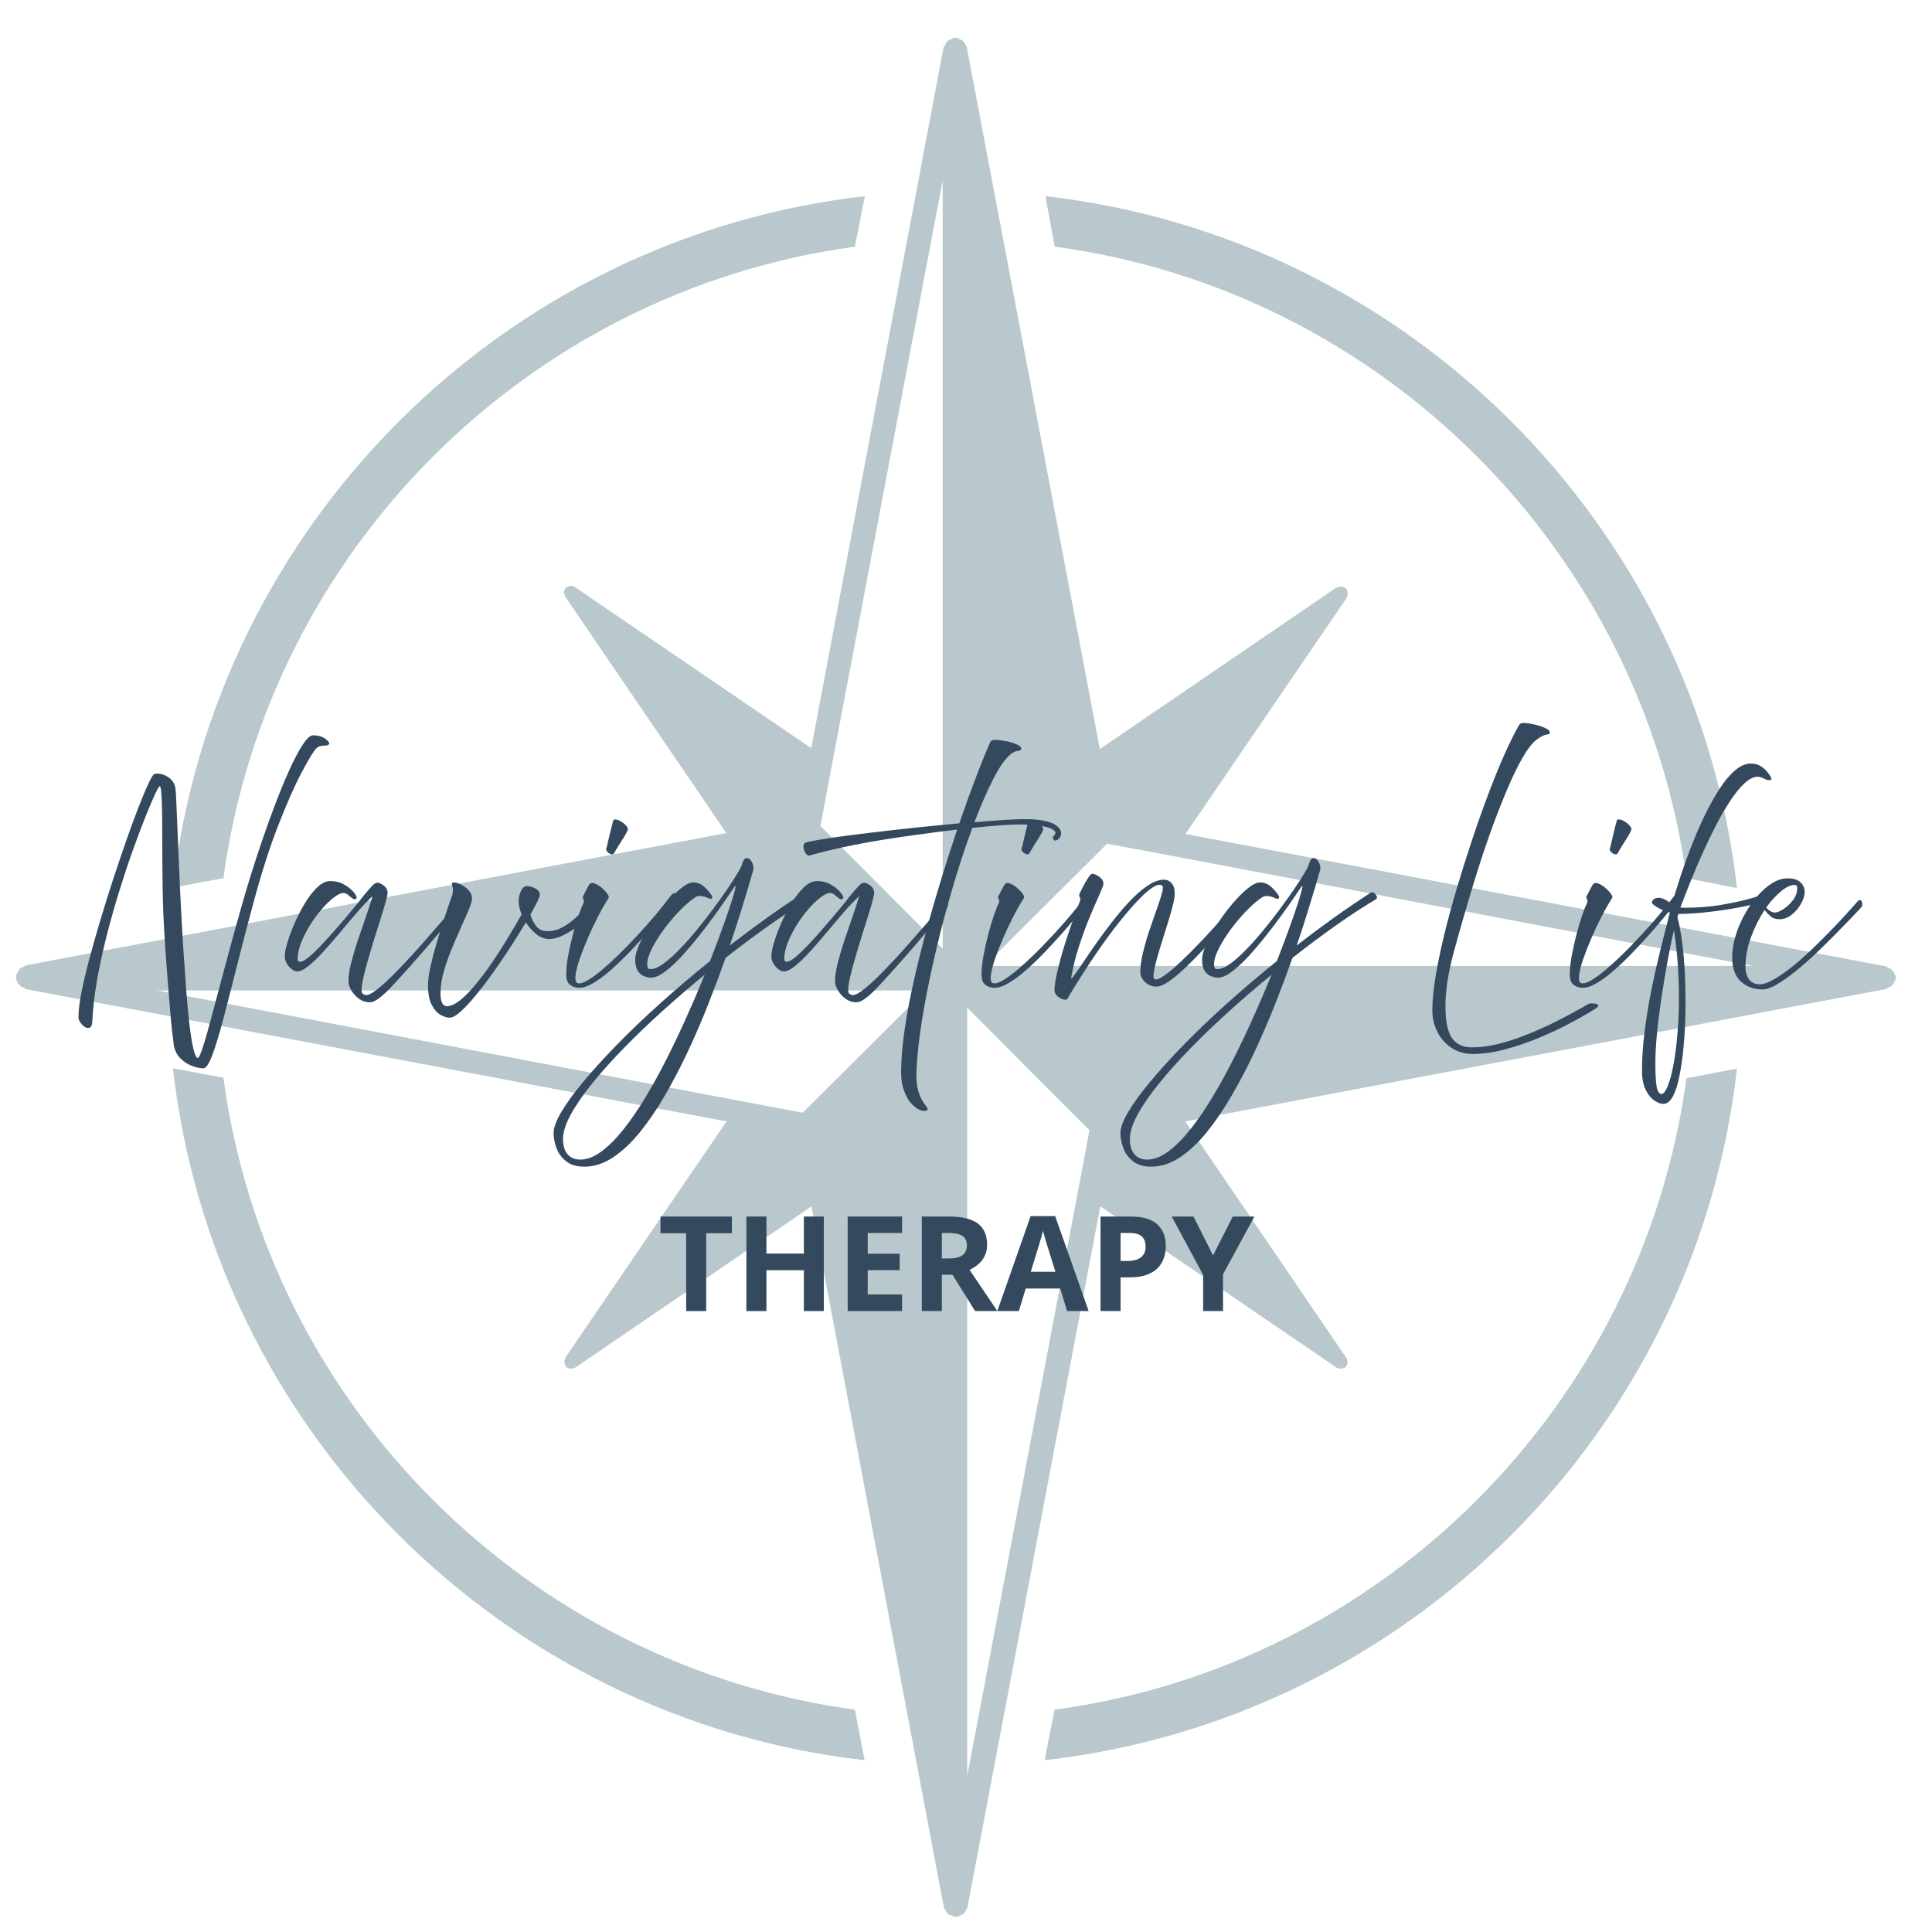 <svg xmlns="http://www.w3.org/2000/svg" xmlns:xlink="http://www.w3.org/1999/xlink" width="500" zoomAndPan="magnify" viewBox="0 0 375 375" height="500" preserveAspectRatio="xMidYMid meet" version="1.2"><defs><filter x="0%" y="0%" width="100%" filterUnits="objectBoundingBox" id="3ba614ab32" height="100%"><feColorMatrix values="0 0 0 0 1 0 0 0 0 1 0 0 0 0 1 0 0 0 1 0" type="matrix" in="SourceGraphic"/></filter><clipPath id="8bf36eb537"><path d="M 2.062 1 L 367.266 1 L 367.266 366.09 L 2.062 366.09 Z M 2.062 1 "/></clipPath><clipPath id="a69e28e3f6"><rect x="0" width="368" y="0" height="368"/></clipPath></defs><g id="8752b3ba3a"><rect x="0" width="375" y="0" height="375" style="fill:#ffffff;fill-opacity:1;stroke:none;"/><rect x="0" width="375" y="0" height="375" style="fill:#ffffff;fill-opacity:1;stroke:none;"/><g mask="url(#a11cd38782)" transform="matrix(1,0,0,1,1,6)"><g clip-path="url(#a69e28e3f6)"><g clip-rule="nonzero" clip-path="url(#8bf36eb537)"><path style=" stroke:none;fill-rule:nonzero;fill:#8ba4ab;fill-opacity:1;" d="M 367.016 183.863 C 367.016 183.773 366.926 183.773 366.926 183.68 C 366.926 183.59 367.016 183.5 366.926 183.406 C 366.926 183.316 366.742 183.223 366.742 183.039 C 366.648 182.855 366.559 182.672 366.375 182.492 C 366.285 182.309 366.191 182.215 366.102 182.125 C 365.918 182.031 365.734 181.941 365.551 181.848 C 365.367 181.848 365.277 181.664 365.094 181.574 L 229.105 155.879 L 260.434 109.984 C 260.434 109.895 260.434 109.711 260.523 109.711 C 260.523 109.527 260.617 109.434 260.617 109.254 C 260.617 109.16 260.617 109.07 260.523 109.07 C 260.617 108.977 260.523 108.887 260.523 108.793 C 260.434 108.609 260.523 108.52 260.434 108.426 C 260.434 108.336 260.344 108.336 260.344 108.336 C 260.25 108.336 260.25 108.336 260.25 108.246 C 260.16 108.246 260.16 108.246 260.16 108.152 C 260.066 108.152 260.066 108.062 260.066 108.062 C 259.977 108.062 259.883 108.062 259.793 107.969 C 259.699 107.969 259.609 107.879 259.426 107.879 L 259.016 107.879 C 258.922 107.879 258.832 107.969 258.648 107.969 C 258.648 108.062 258.465 108.062 258.371 108.062 L 212.477 139.391 L 186.645 3.129 C 186.645 3.035 186.461 2.945 186.461 2.762 C 186.371 2.578 186.281 2.395 186.098 2.211 C 186.004 2.027 185.914 2.027 185.82 1.844 C 185.637 1.754 185.453 1.66 185.273 1.66 C 185.09 1.57 185.09 1.387 184.906 1.387 C 184.812 1.297 184.723 1.387 184.629 1.387 C 184.539 1.387 184.539 1.297 184.445 1.297 C 184.355 1.297 184.266 1.387 184.266 1.387 C 184.172 1.387 184.082 1.297 183.988 1.387 C 183.805 1.387 183.715 1.57 183.621 1.66 C 183.348 1.66 183.164 1.754 183.074 1.844 C 182.891 2.027 182.797 2.027 182.707 2.211 C 182.613 2.395 182.523 2.578 182.434 2.762 C 182.34 2.945 182.25 3.035 182.156 3.129 L 156.461 139.207 L 110.477 107.879 C 110.477 107.879 110.383 107.879 110.293 107.785 C 110.203 107.785 110.02 107.695 109.926 107.695 C 109.742 107.695 109.742 107.695 109.652 107.695 C 109.559 107.695 109.375 107.785 109.285 107.879 C 109.195 107.879 109.195 107.879 109.102 107.879 C 109.012 107.879 109.012 107.969 108.918 107.969 C 108.918 108.062 108.918 108.062 108.828 108.062 L 108.828 108.152 C 108.734 108.152 108.645 108.152 108.645 108.246 L 108.645 108.52 C 108.551 108.609 108.461 108.793 108.461 108.793 L 108.461 109.16 C 108.551 109.254 108.551 109.344 108.645 109.527 C 108.645 109.617 108.645 109.711 108.645 109.711 L 139.973 155.695 L 3.895 181.391 C 3.801 181.484 3.711 181.668 3.527 181.668 C 3.344 181.758 3.16 181.848 2.977 181.941 C 2.793 182.031 2.793 182.125 2.703 182.309 C 2.52 182.492 2.43 182.672 2.336 182.855 C 2.336 183.039 2.152 183.133 2.152 183.223 C 2.062 183.316 2.152 183.406 2.152 183.5 C 2.152 183.59 2.062 183.59 2.062 183.68 C 2.062 183.773 2.152 183.773 2.152 183.863 C 2.152 183.957 2.062 184.047 2.152 184.141 C 2.152 184.324 2.336 184.414 2.336 184.598 C 2.43 184.781 2.52 184.965 2.703 185.055 C 2.703 185.148 2.793 185.238 2.887 185.332 C 3.07 185.512 3.344 185.605 3.574 185.695 C 3.758 185.695 3.848 185.879 3.938 185.973 L 140.02 211.668 L 108.691 257.562 L 108.691 257.836 C 108.598 257.926 108.598 258.109 108.508 258.203 C 108.508 258.293 108.508 258.293 108.598 258.477 C 108.598 258.57 108.598 258.75 108.691 258.844 C 108.691 258.934 108.691 259.027 108.691 259.027 C 108.691 259.117 108.781 259.117 108.871 259.211 C 108.871 259.211 108.871 259.211 108.871 259.301 L 108.965 259.301 C 109.055 259.395 109.055 259.484 109.148 259.484 C 109.148 259.484 109.332 259.484 109.332 259.578 C 109.516 259.578 109.605 259.668 109.699 259.578 C 109.789 259.668 109.789 259.668 109.879 259.668 C 110.062 259.668 110.246 259.578 110.34 259.484 L 110.613 259.484 L 156.508 228.156 L 182.203 364.234 C 182.293 364.418 182.387 364.512 182.477 364.691 C 182.57 364.875 182.66 365.059 182.754 365.152 C 182.844 365.242 182.844 365.336 182.938 365.426 C 183.117 365.609 183.395 365.699 183.715 365.793 C 183.898 365.793 183.898 365.977 184.082 365.977 C 184.266 366.066 184.355 366.066 184.539 366.066 C 184.629 366.066 184.812 366.066 184.996 365.977 C 185.09 365.977 185.18 365.793 185.363 365.793 C 185.637 365.699 185.82 365.609 186.051 365.426 C 186.141 365.336 186.234 365.242 186.234 365.152 C 186.418 365.059 186.508 364.875 186.508 364.691 C 186.602 364.512 186.781 364.418 186.781 364.234 L 212.57 228.156 L 258.465 259.484 C 258.648 259.484 258.738 259.484 258.832 259.578 C 258.922 259.578 259.016 259.668 259.105 259.668 C 259.195 259.668 259.195 259.668 259.289 259.668 C 259.473 259.668 259.656 259.578 259.746 259.484 L 260.02 259.484 C 260.113 259.395 260.113 259.395 260.203 259.301 C 260.297 259.211 260.297 259.211 260.387 259.027 C 260.387 259.027 260.387 258.934 260.48 258.844 C 260.48 258.66 260.57 258.57 260.57 258.387 C 260.57 258.293 260.57 258.293 260.48 258.203 C 260.57 258.109 260.48 258.02 260.48 257.926 C 260.387 257.836 260.48 257.652 260.387 257.652 L 229.059 211.668 L 365.047 185.973 C 365.23 185.879 365.32 185.695 365.504 185.695 C 365.688 185.605 365.961 185.512 366.191 185.332 C 366.285 185.238 366.375 185.148 366.375 185.055 C 366.559 184.965 366.559 184.781 366.648 184.598 C 366.742 184.414 366.926 184.324 366.926 184.141 C 367.016 184.047 366.926 183.957 366.926 183.863 C 366.926 183.957 367.016 183.957 367.016 183.863 Z M 154.812 209.973 L 142.629 207.684 L 29.496 186.246 L 178.629 186.246 Z M 181.973 156.703 L 181.973 178.141 L 158.25 154.32 L 160.539 142.137 L 181.973 29.008 Z M 208.172 225.59 L 186.738 338.723 L 186.738 189.59 L 210.465 213.406 Z M 211.516 181.484 L 190.082 181.484 L 213.898 157.758 L 226.082 160.047 L 339.215 181.484 Z M 211.516 181.484 "/></g><path style=" stroke:none;fill-rule:nonzero;fill:#8ba4ab;fill-opacity:1;" d="M 164.934 41.875 L 166.859 32.074 C 96.598 40.09 40.672 95.969 32.566 166.277 L 42.367 164.445 C 51.023 100.918 101.406 50.535 164.934 41.875 Z M 164.934 41.875 "/><path style=" stroke:none;fill-rule:nonzero;fill:#8ba4ab;fill-opacity:1;" d="M 203.684 325.852 L 201.762 335.652 C 272.16 327.684 328.176 271.758 336.145 201.406 L 326.344 203.285 C 317.688 266.812 267.305 317.289 203.684 325.852 Z M 203.684 325.852 "/><path style=" stroke:none;fill-rule:nonzero;fill:#8ba4ab;fill-opacity:1;" d="M 326.344 164.445 L 336.145 166.367 C 328.176 96.062 272.16 40.043 201.898 32.074 L 203.73 41.875 C 267.305 50.441 317.688 100.918 326.344 164.445 Z M 326.344 164.445 "/><path style=" stroke:none;fill-rule:nonzero;fill:#8ba4ab;fill-opacity:1;" d="M 42.367 203.191 L 32.566 201.359 C 40.535 271.668 96.551 327.684 166.812 335.652 L 164.934 325.852 C 101.406 317.195 50.934 266.812 42.367 203.191 Z M 42.367 203.191 "/></g><mask id="a11cd38782"><g filter="url(#3ba614ab32)"><rect x="0" width="375" y="0" height="375" style="fill:#000000;fill-opacity:0.6;stroke:none;"/></g></mask></g><g style="fill:#34495e;fill-opacity:1;"><g transform="translate(15.414, 188.467)"><path style="stroke:none" d="M 24.062 18.891 C 23.375 18.891 22.613 18.723 21.781 18.391 C 20.945 18.066 20.207 17.578 19.562 16.922 C 18.926 16.266 18.52 15.461 18.344 14.516 C 18.258 13.941 18.141 12.984 17.984 11.641 C 17.836 10.305 17.691 8.734 17.547 6.922 C 17.398 5.109 17.242 3.164 17.078 1.094 C 16.91 -0.977 16.758 -3.047 16.625 -5.109 C 16.488 -7.18 16.379 -9.125 16.297 -10.938 C 16.234 -12.457 16.188 -14.113 16.156 -15.906 C 16.125 -17.707 16.102 -19.535 16.094 -21.391 C 16.082 -23.254 16.078 -25.051 16.078 -26.781 C 16.078 -28.508 16.062 -30.051 16.031 -31.406 C 16 -32.758 15.953 -33.836 15.891 -34.641 C 15.828 -35.441 15.723 -35.844 15.578 -35.844 C 15.461 -35.844 15.148 -35.305 14.641 -34.234 C 14.141 -33.16 13.516 -31.688 12.766 -29.812 C 12.023 -27.938 11.211 -25.77 10.328 -23.312 C 9.453 -20.863 8.578 -18.223 7.703 -15.391 C 6.828 -12.566 6.016 -9.688 5.266 -6.75 C 4.523 -3.82 3.906 -0.945 3.406 1.875 C 2.914 4.695 2.613 7.348 2.5 9.828 C 2.469 10.473 2.301 10.863 2 11 C 1.707 11.133 1.379 11.082 1.016 10.844 C 0.66 10.602 0.359 10.281 0.109 9.875 C -0.141 9.477 -0.234 9.102 -0.172 8.75 C -0.172 7.645 0.008 6.145 0.375 4.25 C 0.75 2.363 1.254 0.211 1.891 -2.203 C 2.535 -4.629 3.258 -7.18 4.062 -9.859 C 4.863 -12.547 5.703 -15.227 6.578 -17.906 C 7.461 -20.582 8.328 -23.129 9.172 -25.547 C 10.023 -27.973 10.82 -30.129 11.562 -32.016 C 12.301 -33.91 12.938 -35.414 13.469 -36.531 C 14.008 -37.656 14.383 -38.227 14.594 -38.25 C 15.457 -38.406 16.312 -38.211 17.156 -37.672 C 18.008 -37.141 18.508 -36.367 18.656 -35.359 C 18.688 -35.148 18.734 -34.391 18.797 -33.078 C 18.859 -31.766 18.93 -30.055 19.016 -27.953 C 19.109 -25.859 19.207 -23.508 19.312 -20.906 C 19.414 -18.312 19.539 -15.594 19.688 -12.75 C 19.832 -9.906 19.992 -7.066 20.172 -4.234 C 20.359 -1.41 20.547 1.266 20.734 3.797 C 20.93 6.328 21.145 8.57 21.375 10.531 C 21.613 12.5 21.867 14.047 22.141 15.172 C 22.41 16.305 22.691 16.875 22.984 16.875 C 23.16 16.875 23.438 16.328 23.812 15.234 C 24.188 14.148 24.633 12.648 25.156 10.734 C 25.676 8.816 26.27 6.594 26.938 4.062 C 27.602 1.531 28.332 -1.191 29.125 -4.109 C 29.914 -7.023 30.742 -10 31.609 -13.031 C 32.523 -16.25 33.504 -19.43 34.547 -22.578 C 35.586 -25.734 36.629 -28.703 37.672 -31.484 C 38.711 -34.273 39.719 -36.738 40.688 -38.875 C 41.656 -41.02 42.539 -42.703 43.344 -43.922 C 44.145 -45.141 44.816 -45.75 45.359 -45.75 C 46.367 -45.727 47.16 -45.5 47.734 -45.062 C 48.316 -44.633 48.566 -44.316 48.484 -44.109 C 48.391 -43.898 48.191 -43.785 47.891 -43.766 C 47.598 -43.754 47.27 -43.723 46.906 -43.672 C 46.551 -43.629 46.227 -43.461 45.938 -43.172 C 45.395 -42.578 44.453 -41.016 43.109 -38.484 C 41.773 -35.953 40.273 -32.555 38.609 -28.297 C 36.941 -24.047 35.32 -18.988 33.75 -13.125 C 32.562 -8.75 31.484 -4.625 30.516 -0.75 C 29.547 3.113 28.672 6.52 27.891 9.469 C 27.117 12.414 26.41 14.723 25.766 16.391 C 25.129 18.055 24.562 18.891 24.062 18.891 Z M 24.062 18.891 "/></g></g><g style="fill:#34495e;fill-opacity:1;"><g transform="translate(55.586, 188.467)"><path style="stroke:none" d="M 16.203 6.078 C 15.43 6.078 14.734 5.852 14.109 5.406 C 13.484 4.957 12.984 4.41 12.609 3.766 C 12.234 3.129 12.047 2.547 12.047 2.016 C 12.047 1.055 12.207 -0.082 12.531 -1.406 C 12.863 -2.727 13.273 -4.141 13.766 -5.641 C 14.266 -7.148 14.781 -8.66 15.312 -10.172 C 15.844 -11.691 16.316 -13.141 16.734 -14.516 C 15.816 -13.68 14.82 -12.645 13.75 -11.406 C 12.676 -10.164 11.582 -8.875 10.469 -7.531 C 9.352 -6.195 8.273 -4.957 7.234 -3.812 C 6.191 -2.664 5.223 -1.727 4.328 -1 C 3.43 -0.27 2.688 0.094 2.094 0.094 C 1.801 0.094 1.469 -0.039 1.094 -0.312 C 0.719 -0.582 0.391 -0.945 0.109 -1.406 C -0.172 -1.863 -0.312 -2.348 -0.312 -2.859 C -0.312 -3.484 -0.141 -4.375 0.203 -5.531 C 0.547 -6.695 1.016 -7.957 1.609 -9.312 C 2.203 -10.664 2.879 -11.969 3.641 -13.219 C 4.398 -14.469 5.195 -15.484 6.031 -16.266 C 6.863 -17.055 7.695 -17.453 8.531 -17.453 C 9.57 -17.453 10.492 -17.211 11.297 -16.734 C 12.098 -16.266 12.711 -15.754 13.141 -15.203 C 13.578 -14.648 13.734 -14.285 13.609 -14.109 C 13.43 -13.867 13.207 -13.836 12.938 -14.016 C 12.676 -14.191 12.379 -14.422 12.047 -14.703 C 11.723 -14.992 11.398 -15.141 11.078 -15.141 C 10.598 -15.141 9.984 -14.852 9.234 -14.281 C 8.492 -13.719 7.711 -12.969 6.891 -12.031 C 6.078 -11.094 5.312 -10.051 4.594 -8.906 C 3.883 -7.758 3.305 -6.613 2.859 -5.469 C 2.41 -4.32 2.188 -3.273 2.188 -2.328 C 2.188 -2.086 2.254 -1.938 2.391 -1.875 C 2.523 -1.812 2.617 -1.781 2.672 -1.781 C 3.035 -1.781 3.539 -2.039 4.188 -2.562 C 4.844 -3.082 5.586 -3.773 6.422 -4.641 C 7.254 -5.504 8.109 -6.43 8.984 -7.422 C 9.867 -8.422 10.711 -9.395 11.516 -10.344 C 12.316 -11.301 13.02 -12.148 13.625 -12.891 C 14.238 -13.641 14.664 -14.18 14.906 -14.516 C 15.688 -15.461 16.27 -16.133 16.656 -16.531 C 17.039 -16.938 17.379 -17.141 17.672 -17.141 C 18.004 -17.141 18.414 -16.953 18.906 -16.578 C 19.395 -16.211 19.641 -15.734 19.641 -15.141 C 19.641 -14.867 19.52 -14.301 19.281 -13.438 C 19.039 -12.57 18.727 -11.531 18.344 -10.312 C 17.957 -9.094 17.547 -7.789 17.109 -6.406 C 16.68 -5.02 16.273 -3.656 15.891 -2.312 C 15.504 -0.977 15.191 0.211 14.953 1.266 C 14.711 2.328 14.594 3.156 14.594 3.75 C 14.594 4.133 14.703 4.383 14.922 4.5 C 15.148 4.625 15.328 4.688 15.453 4.688 C 15.953 4.688 16.688 4.305 17.656 3.547 C 18.625 2.785 19.707 1.797 20.906 0.578 C 22.113 -0.641 23.359 -1.953 24.641 -3.359 C 25.922 -4.773 27.141 -6.156 28.297 -7.5 C 29.461 -8.844 30.484 -10.008 31.359 -11 C 32.234 -12 32.863 -12.676 33.25 -13.031 C 33.582 -13.332 33.801 -13.344 33.906 -13.062 C 34.008 -12.781 33.988 -12.547 33.844 -12.359 C 33.812 -12.305 33.488 -11.922 32.875 -11.203 C 32.27 -10.492 31.488 -9.578 30.531 -8.453 C 29.582 -7.336 28.535 -6.109 27.391 -4.766 C 26.242 -3.43 25.086 -2.109 23.922 -0.797 C 22.848 0.391 21.828 1.508 20.859 2.562 C 19.898 3.625 19.02 4.473 18.219 5.109 C 17.414 5.754 16.742 6.078 16.203 6.078 Z M 16.203 6.078 "/></g></g><g style="fill:#34495e;fill-opacity:1;"><g transform="translate(83.171, 188.467)"><path style="stroke:none" d="M 30.891 -12.766 C 31.035 -12.941 31.305 -13.008 31.703 -12.969 C 32.109 -12.926 32.438 -12.801 32.688 -12.594 C 32.945 -12.383 32.914 -12.098 32.594 -11.734 C 32.352 -11.473 31.895 -11.039 31.219 -10.438 C 30.551 -9.844 29.766 -9.219 28.859 -8.562 C 27.953 -7.914 27.02 -7.359 26.062 -6.891 C 25.113 -6.43 24.238 -6.203 23.438 -6.203 C 22.539 -6.203 21.695 -6.52 20.906 -7.156 C 20.125 -7.801 19.453 -8.555 18.891 -9.422 C 18.055 -8.023 17.102 -6.492 16.031 -4.828 C 14.957 -3.16 13.836 -1.508 12.672 0.125 C 11.516 1.77 10.383 3.258 9.281 4.594 C 8.188 5.938 7.191 7.016 6.297 7.828 C 5.398 8.648 4.672 9.062 4.109 9.062 C 3.566 9.062 2.969 8.875 2.312 8.5 C 1.664 8.133 1.102 7.492 0.625 6.578 C 0.145 5.672 -0.094 4.398 -0.094 2.766 C -0.094 1.785 0.066 0.562 0.391 -0.906 C 0.723 -2.383 1.129 -3.926 1.609 -5.531 C 2.086 -7.145 2.555 -8.656 3.016 -10.062 C 3.473 -11.477 3.863 -12.641 4.188 -13.547 C 4.52 -14.453 4.688 -14.938 4.688 -15 C 4.688 -15.145 4.703 -15.344 4.734 -15.594 C 4.766 -15.852 4.703 -16.266 4.547 -16.828 C 4.492 -17.098 4.648 -17.219 5.016 -17.188 C 5.391 -17.156 5.844 -17.004 6.375 -16.734 C 6.914 -16.473 7.395 -16.109 7.812 -15.641 C 8.227 -15.18 8.438 -14.656 8.438 -14.062 C 8.438 -13.582 8.227 -12.852 7.812 -11.875 C 7.395 -10.895 6.891 -9.75 6.297 -8.438 C 5.703 -7.125 5.098 -5.727 4.484 -4.25 C 3.879 -2.781 3.367 -1.305 2.953 0.172 C 2.535 1.66 2.328 3.078 2.328 4.422 C 2.328 6.117 2.816 6.922 3.797 6.828 C 4.535 6.742 5.363 6.32 6.281 5.562 C 7.207 4.801 8.176 3.801 9.188 2.562 C 10.207 1.332 11.238 -0.039 12.281 -1.562 C 13.32 -3.082 14.332 -4.648 15.312 -6.266 C 16.289 -7.891 17.211 -9.461 18.078 -10.984 C 17.898 -11.43 17.758 -11.863 17.656 -12.281 C 17.551 -12.695 17.5 -13.082 17.5 -13.438 C 17.5 -14.207 17.645 -14.906 17.938 -15.531 C 18.238 -16.156 18.629 -16.469 19.109 -16.469 C 19.609 -16.469 20.148 -16.316 20.734 -16.016 C 21.316 -15.723 21.609 -15.297 21.609 -14.734 C 21.609 -14.523 21.441 -14.094 21.109 -13.438 C 20.785 -12.781 20.344 -11.945 19.781 -10.938 C 20.02 -10.102 20.395 -9.359 20.906 -8.703 C 21.426 -8.047 22.164 -7.719 23.125 -7.719 C 24.07 -7.719 24.984 -7.945 25.859 -8.406 C 26.742 -8.875 27.539 -9.422 28.25 -10.047 C 28.969 -10.672 29.555 -11.25 30.016 -11.781 C 30.484 -12.32 30.773 -12.648 30.891 -12.766 Z M 30.891 -12.766 "/></g></g><g style="fill:#34495e;fill-opacity:1;"><g transform="translate(109.016, 188.467)"><path style="stroke:none" d="M 10.219 -22.906 C 10.102 -22.664 9.91 -22.582 9.641 -22.656 C 9.367 -22.727 9.125 -22.875 8.906 -23.094 C 8.688 -23.32 8.602 -23.539 8.656 -23.75 C 8.719 -23.895 8.801 -24.207 8.906 -24.688 C 9.008 -25.164 9.133 -25.707 9.281 -26.312 C 9.438 -26.926 9.578 -27.492 9.703 -28.016 C 9.836 -28.535 9.938 -28.914 10 -29.156 C 10.062 -29.383 10.254 -29.469 10.578 -29.406 C 10.91 -29.352 11.27 -29.195 11.656 -28.938 C 12.039 -28.688 12.352 -28.41 12.594 -28.109 C 12.832 -27.816 12.906 -27.551 12.812 -27.312 C 12.695 -27.02 12.453 -26.566 12.078 -25.953 C 11.703 -25.348 11.328 -24.754 10.953 -24.172 C 10.586 -23.586 10.344 -23.164 10.219 -22.906 Z M 3.438 3.266 C 2.781 3.266 2.191 3.082 1.672 2.719 C 1.148 2.363 0.891 1.68 0.891 0.672 C 0.891 -0.398 1.016 -1.617 1.266 -2.984 C 1.523 -4.359 1.832 -5.727 2.188 -7.094 C 2.539 -8.469 2.906 -9.695 3.281 -10.781 C 3.656 -11.863 3.961 -12.629 4.203 -13.078 C 4.316 -13.285 4.344 -13.523 4.281 -13.797 C 4.25 -13.941 4.195 -14.051 4.125 -14.125 C 4.051 -14.195 4.062 -14.328 4.156 -14.516 C 4.656 -15.492 5 -16.156 5.188 -16.5 C 5.383 -16.844 5.562 -17.023 5.719 -17.047 C 5.957 -17.109 6.191 -17.082 6.422 -16.969 C 6.867 -16.812 7.316 -16.539 7.766 -16.156 C 8.211 -15.77 8.578 -15.383 8.859 -15 C 9.141 -14.613 9.223 -14.332 9.109 -14.156 C 8.453 -13.145 7.773 -11.961 7.078 -10.609 C 6.379 -9.254 5.719 -7.852 5.094 -6.406 C 4.469 -4.957 3.938 -3.602 3.5 -2.344 C 3.07 -1.082 2.805 -0.031 2.703 0.812 C 2.598 1.664 2.707 2.172 3.031 2.328 C 3.445 2.504 4.055 2.367 4.859 1.922 C 5.672 1.473 6.617 0.797 7.703 -0.109 C 8.785 -1.016 9.938 -2.062 11.156 -3.25 C 12.375 -4.445 13.594 -5.707 14.812 -7.031 C 16.039 -8.352 17.195 -9.66 18.281 -10.953 C 19.363 -12.254 20.305 -13.441 21.109 -14.516 C 21.473 -14.984 21.742 -15.18 21.922 -15.109 C 22.098 -15.035 22.191 -14.859 22.203 -14.578 C 22.223 -14.297 22.145 -14.066 21.969 -13.891 C 21.906 -13.797 21.613 -13.422 21.094 -12.766 C 20.57 -12.109 19.883 -11.266 19.031 -10.234 C 18.188 -9.211 17.227 -8.098 16.156 -6.891 C 15.082 -5.691 13.969 -4.492 12.812 -3.297 C 11.656 -2.109 10.504 -1.016 9.359 -0.016 C 8.211 0.973 7.129 1.766 6.109 2.359 C 5.098 2.961 4.207 3.266 3.438 3.266 Z M 3.438 3.266 "/></g></g><g style="fill:#34495e;fill-opacity:1;"><g transform="translate(125.263, 188.467)"><path style="stroke:none" d="M 30.797 -15.219 C 31.004 -15.344 31.219 -15.312 31.438 -15.125 C 31.664 -14.945 31.832 -14.734 31.938 -14.484 C 32.039 -14.234 31.988 -14.047 31.781 -13.922 C 29.426 -12.523 26.863 -10.852 24.094 -8.906 C 21.332 -6.957 18.492 -4.836 15.578 -2.547 C 14.566 0.305 13.453 3.281 12.234 6.375 C 11.016 9.477 9.695 12.539 8.281 15.562 C 6.863 18.582 5.375 21.438 3.812 24.125 C 2.25 26.82 0.625 29.211 -1.062 31.297 C -2.758 33.379 -4.508 35.016 -6.312 36.203 C -8.113 37.391 -9.953 37.984 -11.828 37.984 C -13.316 37.984 -14.5 37.633 -15.375 36.938 C -16.258 36.238 -16.883 35.383 -17.25 34.375 C -17.625 33.363 -17.812 32.395 -17.812 31.469 C -17.812 30.426 -17.305 29.051 -16.297 27.344 C -15.285 25.633 -13.852 23.672 -12 21.453 C -10.156 19.234 -7.977 16.836 -5.469 14.266 C -2.957 11.691 -0.176 9.035 2.875 6.297 C 5.926 3.555 9.148 0.816 12.547 -1.922 C 13.703 -4.867 14.68 -7.488 15.484 -9.781 C 16.297 -12.07 16.867 -13.828 17.203 -15.047 C 17.547 -16.266 17.598 -16.723 17.359 -16.422 C 17.066 -16.004 16.57 -15.281 15.875 -14.25 C 15.176 -13.227 14.344 -12.047 13.375 -10.703 C 12.406 -9.367 11.367 -8.008 10.266 -6.625 C 9.16 -5.238 8.051 -3.941 6.938 -2.734 C 5.82 -1.535 4.758 -0.566 3.75 0.172 C 2.738 0.922 1.848 1.297 1.078 1.297 C 0.66 1.297 0.211 1.195 -0.266 1 C -0.742 0.812 -1.145 0.469 -1.469 -0.031 C -1.801 -0.539 -1.969 -1.273 -1.969 -2.234 C -1.969 -3.004 -1.691 -4.004 -1.141 -5.234 C -0.586 -6.473 0.129 -7.773 1.016 -9.141 C 1.91 -10.516 2.875 -11.812 3.906 -13.031 C 4.938 -14.25 5.926 -15.242 6.875 -16.016 C 7.82 -16.797 8.641 -17.188 9.328 -17.188 C 10.16 -17.188 10.906 -16.863 11.562 -16.219 C 12.219 -15.582 12.68 -15.016 12.953 -14.516 C 13.004 -14.422 12.992 -14.285 12.922 -14.109 C 12.848 -13.93 12.555 -13.961 12.047 -14.203 C 11.691 -14.379 11.273 -14.492 10.797 -14.547 C 10.328 -14.609 9.883 -14.477 9.469 -14.156 C 8.539 -13.5 7.547 -12.617 6.484 -11.516 C 5.43 -10.41 4.441 -9.227 3.516 -7.969 C 2.598 -6.707 1.844 -5.488 1.25 -4.312 C 0.656 -3.133 0.359 -2.145 0.359 -1.344 C 0.359 -1.188 0.383 -0.984 0.438 -0.734 C 0.5 -0.484 0.68 -0.359 0.984 -0.359 C 1.672 -0.359 2.484 -0.691 3.422 -1.359 C 4.359 -2.023 5.375 -2.914 6.469 -4.031 C 7.57 -5.156 8.68 -6.395 9.797 -7.75 C 10.91 -9.102 11.988 -10.477 13.031 -11.875 C 14.07 -13.27 15.008 -14.578 15.844 -15.797 C 16.676 -17.023 17.344 -18.062 17.844 -18.906 C 18.352 -19.75 18.641 -20.289 18.703 -20.531 C 18.91 -21.301 19.156 -21.742 19.438 -21.859 C 19.719 -21.984 19.992 -21.922 20.266 -21.672 C 20.535 -21.422 20.738 -21.094 20.875 -20.688 C 21.008 -20.289 21.031 -19.926 20.938 -19.594 C 20.789 -19.031 20.508 -18.047 20.094 -16.641 C 19.676 -15.242 19.16 -13.551 18.547 -11.562 C 17.941 -9.57 17.223 -7.367 16.391 -4.953 C 18.734 -6.766 21.109 -8.535 23.516 -10.266 C 25.93 -11.992 28.359 -13.645 30.797 -15.219 Z M -12.641 36.609 C -11.328 36.609 -9.961 36.086 -8.547 35.047 C -7.129 34.004 -5.695 32.57 -4.25 30.75 C -2.812 28.938 -1.379 26.848 0.047 24.484 C 1.473 22.117 2.863 19.586 4.219 16.891 C 5.57 14.203 6.863 11.477 8.094 8.719 C 9.332 5.969 10.473 3.301 11.516 0.719 C 8.723 3.008 5.977 5.375 3.281 7.812 C 0.582 10.25 -1.922 12.656 -4.234 15.031 C -6.555 17.414 -8.594 19.691 -10.344 21.859 C -12.102 24.035 -13.484 26.039 -14.484 27.875 C -15.484 29.707 -15.984 31.281 -15.984 32.594 C -15.984 33.895 -15.688 34.891 -15.094 35.578 C -14.5 36.266 -13.68 36.609 -12.641 36.609 Z M -12.641 36.609 "/></g></g><g style="fill:#34495e;fill-opacity:1;"><g transform="translate(150.036, 188.467)"><path style="stroke:none" d="M 16.203 6.078 C 15.43 6.078 14.734 5.852 14.109 5.406 C 13.484 4.957 12.984 4.41 12.609 3.766 C 12.234 3.129 12.047 2.547 12.047 2.016 C 12.047 1.055 12.207 -0.082 12.531 -1.406 C 12.863 -2.727 13.273 -4.141 13.766 -5.641 C 14.266 -7.148 14.781 -8.66 15.312 -10.172 C 15.844 -11.691 16.316 -13.141 16.734 -14.516 C 15.816 -13.68 14.82 -12.645 13.75 -11.406 C 12.676 -10.164 11.582 -8.875 10.469 -7.531 C 9.352 -6.195 8.273 -4.957 7.234 -3.812 C 6.191 -2.664 5.223 -1.727 4.328 -1 C 3.43 -0.27 2.688 0.094 2.094 0.094 C 1.801 0.094 1.469 -0.039 1.094 -0.312 C 0.719 -0.582 0.391 -0.945 0.109 -1.406 C -0.172 -1.863 -0.312 -2.348 -0.312 -2.859 C -0.312 -3.484 -0.141 -4.375 0.203 -5.531 C 0.547 -6.695 1.016 -7.957 1.609 -9.312 C 2.203 -10.664 2.879 -11.969 3.641 -13.219 C 4.398 -14.469 5.195 -15.484 6.031 -16.266 C 6.863 -17.055 7.695 -17.453 8.531 -17.453 C 9.57 -17.453 10.492 -17.211 11.297 -16.734 C 12.098 -16.266 12.711 -15.754 13.141 -15.203 C 13.578 -14.648 13.734 -14.285 13.609 -14.109 C 13.43 -13.867 13.207 -13.836 12.938 -14.016 C 12.676 -14.191 12.379 -14.422 12.047 -14.703 C 11.723 -14.992 11.398 -15.141 11.078 -15.141 C 10.598 -15.141 9.984 -14.852 9.234 -14.281 C 8.492 -13.719 7.711 -12.969 6.891 -12.031 C 6.078 -11.094 5.312 -10.051 4.594 -8.906 C 3.883 -7.758 3.305 -6.613 2.859 -5.469 C 2.41 -4.32 2.188 -3.273 2.188 -2.328 C 2.188 -2.086 2.254 -1.938 2.391 -1.875 C 2.523 -1.812 2.617 -1.781 2.672 -1.781 C 3.035 -1.781 3.539 -2.039 4.188 -2.562 C 4.844 -3.082 5.586 -3.773 6.422 -4.641 C 7.254 -5.504 8.109 -6.43 8.984 -7.422 C 9.867 -8.422 10.711 -9.395 11.516 -10.344 C 12.316 -11.301 13.02 -12.148 13.625 -12.891 C 14.238 -13.641 14.664 -14.18 14.906 -14.516 C 15.688 -15.461 16.27 -16.133 16.656 -16.531 C 17.039 -16.938 17.379 -17.141 17.672 -17.141 C 18.004 -17.141 18.414 -16.953 18.906 -16.578 C 19.395 -16.211 19.641 -15.734 19.641 -15.141 C 19.641 -14.867 19.52 -14.301 19.281 -13.438 C 19.039 -12.57 18.727 -11.531 18.344 -10.312 C 17.957 -9.094 17.547 -7.789 17.109 -6.406 C 16.68 -5.02 16.273 -3.656 15.891 -2.312 C 15.504 -0.977 15.191 0.211 14.953 1.266 C 14.711 2.328 14.594 3.156 14.594 3.75 C 14.594 4.133 14.703 4.383 14.922 4.5 C 15.148 4.625 15.328 4.688 15.453 4.688 C 15.953 4.688 16.688 4.305 17.656 3.547 C 18.625 2.785 19.707 1.797 20.906 0.578 C 22.113 -0.641 23.359 -1.953 24.641 -3.359 C 25.922 -4.773 27.141 -6.156 28.297 -7.5 C 29.461 -8.844 30.484 -10.008 31.359 -11 C 32.234 -12 32.863 -12.676 33.25 -13.031 C 33.582 -13.332 33.801 -13.344 33.906 -13.062 C 34.008 -12.781 33.988 -12.547 33.844 -12.359 C 33.812 -12.305 33.488 -11.922 32.875 -11.203 C 32.27 -10.492 31.488 -9.578 30.531 -8.453 C 29.582 -7.336 28.535 -6.109 27.391 -4.766 C 26.242 -3.43 25.086 -2.109 23.922 -0.797 C 22.848 0.391 21.828 1.508 20.859 2.562 C 19.898 3.625 19.02 4.473 18.219 5.109 C 17.414 5.754 16.742 6.078 16.203 6.078 Z M 16.203 6.078 "/></g></g><g style="fill:#34495e;fill-opacity:1;"><g transform="translate(177.621, 188.467)"><path style="stroke:none" d="M 21.25 -29.469 C 22.852 -29.469 24.129 -29.363 25.078 -29.156 C 26.035 -28.945 26.742 -28.688 27.203 -28.375 C 27.672 -28.062 27.977 -27.758 28.125 -27.469 C 28.27 -27.188 28.344 -26.973 28.344 -26.828 C 28.344 -26.41 28.227 -26.062 28 -25.781 C 27.781 -25.5 27.508 -25.344 27.188 -25.312 C 27.039 -25.312 26.906 -25.438 26.781 -25.688 C 26.664 -25.938 26.727 -26.141 26.969 -26.297 C 27.145 -26.441 27.234 -26.625 27.234 -26.844 C 27.234 -27.07 27.016 -27.305 26.578 -27.547 C 26.148 -27.785 25.414 -27.992 24.375 -28.172 C 23.332 -28.348 21.875 -28.438 20 -28.438 C 19.375 -28.438 18.281 -28.383 16.719 -28.281 C 15.156 -28.176 13.285 -28.004 11.109 -27.766 C 10.047 -24.91 9.004 -21.82 7.984 -18.5 C 6.973 -15.188 6.02 -11.797 5.125 -8.328 C 4.238 -4.859 3.445 -1.441 2.75 1.922 C 2.051 5.285 1.484 8.461 1.047 11.453 C 0.617 14.441 0.359 17.113 0.266 19.469 C 0.203 21.07 0.32 22.359 0.625 23.328 C 0.926 24.297 1.258 25.031 1.625 25.531 C 2 26.039 2.254 26.406 2.391 26.625 C 2.523 26.852 2.41 27.023 2.047 27.141 C 1.754 27.234 1.336 27.16 0.797 26.922 C 0.266 26.68 -0.273 26.25 -0.828 25.625 C -1.379 25 -1.836 24.148 -2.203 23.078 C -2.578 22.004 -2.75 20.695 -2.719 19.156 C -2.664 16.688 -2.414 13.953 -1.969 10.953 C -1.52 7.961 -0.922 4.832 -0.172 1.562 C 0.566 -1.707 1.395 -5.016 2.312 -8.359 C 3.238 -11.711 4.203 -15.008 5.203 -18.25 C 6.203 -21.5 7.191 -24.566 8.172 -27.453 C 5.91 -27.18 3.516 -26.875 0.984 -26.531 C -1.547 -26.195 -4.082 -25.82 -6.625 -25.406 C -9.176 -24.988 -11.641 -24.523 -14.016 -24.016 C -16.398 -23.504 -18.555 -22.969 -20.484 -22.406 C -20.672 -22.344 -20.867 -22.422 -21.078 -22.641 C -21.285 -22.867 -21.445 -23.156 -21.562 -23.5 C -21.676 -23.844 -21.703 -24.156 -21.641 -24.438 C -21.586 -24.719 -21.398 -24.906 -21.078 -25 C -19.848 -25.27 -18.133 -25.566 -15.938 -25.891 C -13.738 -26.211 -11.254 -26.535 -8.484 -26.859 C -5.711 -27.191 -2.852 -27.516 0.094 -27.828 C 3.039 -28.141 5.867 -28.414 8.578 -28.656 C 9.848 -32.32 11.02 -35.547 12.094 -38.328 C 13.164 -41.109 14 -43.141 14.594 -44.422 C 14.75 -44.742 15.113 -44.891 15.688 -44.859 C 16.27 -44.828 16.945 -44.738 17.719 -44.594 C 18.5 -44.445 19.191 -44.234 19.797 -43.953 C 20.41 -43.672 20.672 -43.363 20.578 -43.031 C 20.547 -42.852 20.336 -42.75 19.953 -42.719 C 19.566 -42.688 19.148 -42.508 18.703 -42.188 C 17.66 -41.414 16.52 -39.844 15.281 -37.469 C 14.051 -35.102 12.797 -32.238 11.516 -28.875 C 13.66 -29.062 15.582 -29.207 17.281 -29.312 C 18.977 -29.414 20.301 -29.469 21.25 -29.469 Z M 21.25 -29.469 "/></g></g><g style="fill:#34495e;fill-opacity:1;"><g transform="translate(189.628, 188.467)"><path style="stroke:none" d="M 10.219 -22.906 C 10.102 -22.664 9.91 -22.582 9.641 -22.656 C 9.367 -22.727 9.125 -22.875 8.906 -23.094 C 8.688 -23.32 8.602 -23.539 8.656 -23.75 C 8.719 -23.895 8.801 -24.207 8.906 -24.688 C 9.008 -25.164 9.133 -25.707 9.281 -26.312 C 9.438 -26.926 9.578 -27.492 9.703 -28.016 C 9.836 -28.535 9.938 -28.914 10 -29.156 C 10.062 -29.383 10.254 -29.469 10.578 -29.406 C 10.91 -29.352 11.27 -29.195 11.656 -28.938 C 12.039 -28.688 12.352 -28.41 12.594 -28.109 C 12.832 -27.816 12.906 -27.551 12.812 -27.312 C 12.695 -27.02 12.453 -26.566 12.078 -25.953 C 11.703 -25.348 11.328 -24.754 10.953 -24.172 C 10.586 -23.586 10.344 -23.164 10.219 -22.906 Z M 3.438 3.266 C 2.781 3.266 2.191 3.082 1.672 2.719 C 1.148 2.363 0.891 1.68 0.891 0.672 C 0.891 -0.398 1.016 -1.617 1.266 -2.984 C 1.523 -4.359 1.832 -5.727 2.188 -7.094 C 2.539 -8.469 2.906 -9.695 3.281 -10.781 C 3.656 -11.863 3.961 -12.629 4.203 -13.078 C 4.316 -13.285 4.344 -13.523 4.281 -13.797 C 4.25 -13.941 4.195 -14.051 4.125 -14.125 C 4.051 -14.195 4.062 -14.328 4.156 -14.516 C 4.656 -15.492 5 -16.156 5.188 -16.5 C 5.383 -16.844 5.562 -17.023 5.719 -17.047 C 5.957 -17.109 6.191 -17.082 6.422 -16.969 C 6.867 -16.812 7.316 -16.539 7.766 -16.156 C 8.211 -15.77 8.578 -15.383 8.859 -15 C 9.141 -14.613 9.223 -14.332 9.109 -14.156 C 8.453 -13.145 7.773 -11.961 7.078 -10.609 C 6.379 -9.254 5.719 -7.852 5.094 -6.406 C 4.469 -4.957 3.938 -3.602 3.5 -2.344 C 3.07 -1.082 2.805 -0.031 2.703 0.812 C 2.598 1.664 2.707 2.172 3.031 2.328 C 3.445 2.504 4.055 2.367 4.859 1.922 C 5.672 1.473 6.617 0.797 7.703 -0.109 C 8.785 -1.016 9.938 -2.062 11.156 -3.25 C 12.375 -4.445 13.594 -5.707 14.812 -7.031 C 16.039 -8.352 17.195 -9.66 18.281 -10.953 C 19.363 -12.254 20.305 -13.441 21.109 -14.516 C 21.473 -14.984 21.742 -15.18 21.922 -15.109 C 22.098 -15.035 22.191 -14.859 22.203 -14.578 C 22.223 -14.297 22.145 -14.066 21.969 -13.891 C 21.906 -13.797 21.613 -13.422 21.094 -12.766 C 20.57 -12.109 19.883 -11.266 19.031 -10.234 C 18.188 -9.211 17.227 -8.098 16.156 -6.891 C 15.082 -5.691 13.969 -4.492 12.812 -3.297 C 11.656 -2.109 10.504 -1.016 9.359 -0.016 C 8.211 0.973 7.129 1.766 6.109 2.359 C 5.098 2.961 4.207 3.266 3.438 3.266 Z M 3.438 3.266 "/></g></g><g style="fill:#34495e;fill-opacity:1;"><g transform="translate(205.876, 188.467)"><path style="stroke:none" d="M 1.25 5.484 C 1.102 5.609 0.82 5.609 0.406 5.484 C -0.008 5.367 -0.391 5.141 -0.734 4.797 C -1.078 4.453 -1.234 4 -1.203 3.438 C -1.117 2.301 -0.844 0.82 -0.375 -1 C 0.082 -2.832 0.676 -4.848 1.406 -7.047 C 2.133 -9.254 2.914 -11.441 3.75 -13.609 C 3.844 -13.816 3.844 -14.023 3.75 -14.234 L 3.703 -14.328 C 3.586 -14.566 3.57 -14.789 3.656 -15 C 3.863 -15.414 4.113 -15.91 4.406 -16.484 C 4.707 -17.066 5.008 -17.586 5.312 -18.047 C 5.613 -18.516 5.852 -18.781 6.031 -18.844 C 6.238 -18.895 6.523 -18.832 6.891 -18.656 C 7.266 -18.477 7.598 -18.234 7.891 -17.922 C 8.191 -17.609 8.328 -17.258 8.297 -16.875 C 8.273 -16.602 8.008 -15.898 7.5 -14.766 C 6.988 -13.641 6.375 -12.223 5.656 -10.516 C 4.945 -8.805 4.258 -6.938 3.594 -4.906 C 2.926 -2.883 2.41 -0.832 2.047 1.25 C 1.992 1.57 2.164 1.469 2.562 0.938 C 2.969 0.406 3.535 -0.41 4.266 -1.516 C 4.992 -2.617 5.848 -3.867 6.828 -5.266 C 7.805 -6.66 8.863 -8.086 10 -9.547 C 11.133 -11.004 12.285 -12.352 13.453 -13.594 C 14.629 -14.832 15.781 -15.828 16.906 -16.578 C 18.039 -17.336 19.086 -17.719 20.047 -17.719 C 20.641 -17.719 21.133 -17.492 21.531 -17.047 C 21.938 -16.609 22.141 -15.91 22.141 -14.953 C 22.141 -14.453 22.016 -13.707 21.766 -12.719 C 21.516 -11.738 21.203 -10.645 20.828 -9.438 C 20.453 -8.238 20.07 -7.02 19.688 -5.781 C 19.301 -4.539 18.957 -3.383 18.656 -2.312 C 18.363 -1.25 18.164 -0.367 18.062 0.328 C 17.957 1.035 18.008 1.445 18.219 1.562 C 18.508 1.738 19 1.609 19.688 1.172 C 20.375 0.742 21.176 0.125 22.094 -0.688 C 23.02 -1.508 24.004 -2.441 25.047 -3.484 C 26.086 -4.523 27.113 -5.586 28.125 -6.672 C 29.133 -7.754 30.062 -8.77 30.906 -9.719 C 31.758 -10.676 32.469 -11.473 33.031 -12.109 C 33.594 -12.754 33.938 -13.141 34.062 -13.266 C 34.477 -13.703 34.773 -13.797 34.953 -13.547 C 35.129 -13.297 35.098 -13.004 34.859 -12.672 C 34.773 -12.555 34.41 -12.098 33.766 -11.297 C 33.129 -10.492 32.312 -9.492 31.312 -8.297 C 30.312 -7.109 29.219 -5.859 28.031 -4.547 C 26.844 -3.242 25.648 -2.02 24.453 -0.875 C 23.266 0.27 22.156 1.207 21.125 1.938 C 20.102 2.664 19.266 3.031 18.609 3.031 C 17.898 3.031 17.305 2.859 16.828 2.516 C 16.348 2.18 16 1.805 15.781 1.391 C 15.562 0.973 15.453 0.629 15.453 0.359 C 15.453 -0.828 15.629 -2.148 15.984 -3.609 C 16.336 -5.066 16.758 -6.52 17.25 -7.969 C 17.738 -9.414 18.207 -10.766 18.656 -12.016 C 19.102 -13.266 19.438 -14.297 19.656 -15.109 C 19.883 -15.93 19.895 -16.414 19.688 -16.562 C 19.27 -16.883 18.598 -16.727 17.672 -16.094 C 16.754 -15.457 15.656 -14.438 14.375 -13.031 C 13.094 -11.633 11.711 -9.969 10.234 -8.031 C 8.766 -6.102 7.266 -3.984 5.734 -1.672 C 4.203 0.629 2.707 3.016 1.25 5.484 Z M 1.25 5.484 "/></g></g><g style="fill:#34495e;fill-opacity:1;"><g transform="translate(235.291, 188.467)"><path style="stroke:none" d="M 30.797 -15.219 C 31.004 -15.344 31.219 -15.312 31.438 -15.125 C 31.664 -14.945 31.832 -14.734 31.938 -14.484 C 32.039 -14.234 31.988 -14.047 31.781 -13.922 C 29.426 -12.523 26.863 -10.852 24.094 -8.906 C 21.332 -6.957 18.492 -4.836 15.578 -2.547 C 14.566 0.305 13.453 3.281 12.234 6.375 C 11.016 9.477 9.695 12.539 8.281 15.562 C 6.863 18.582 5.375 21.438 3.812 24.125 C 2.25 26.82 0.625 29.211 -1.062 31.297 C -2.758 33.379 -4.508 35.016 -6.312 36.203 C -8.113 37.391 -9.953 37.984 -11.828 37.984 C -13.316 37.984 -14.5 37.633 -15.375 36.938 C -16.258 36.238 -16.883 35.383 -17.25 34.375 C -17.625 33.363 -17.812 32.395 -17.812 31.469 C -17.812 30.426 -17.305 29.051 -16.297 27.344 C -15.285 25.633 -13.852 23.672 -12 21.453 C -10.156 19.234 -7.977 16.836 -5.469 14.266 C -2.957 11.691 -0.176 9.035 2.875 6.297 C 5.926 3.555 9.148 0.816 12.547 -1.922 C 13.703 -4.867 14.68 -7.488 15.484 -9.781 C 16.297 -12.07 16.867 -13.828 17.203 -15.047 C 17.547 -16.266 17.598 -16.723 17.359 -16.422 C 17.066 -16.004 16.57 -15.281 15.875 -14.25 C 15.176 -13.227 14.344 -12.047 13.375 -10.703 C 12.406 -9.367 11.367 -8.008 10.266 -6.625 C 9.16 -5.238 8.051 -3.941 6.938 -2.734 C 5.82 -1.535 4.758 -0.566 3.75 0.172 C 2.738 0.922 1.848 1.297 1.078 1.297 C 0.66 1.297 0.211 1.195 -0.266 1 C -0.742 0.812 -1.145 0.469 -1.469 -0.031 C -1.801 -0.539 -1.969 -1.273 -1.969 -2.234 C -1.969 -3.004 -1.691 -4.004 -1.141 -5.234 C -0.586 -6.473 0.129 -7.773 1.016 -9.141 C 1.91 -10.516 2.875 -11.812 3.906 -13.031 C 4.938 -14.25 5.926 -15.242 6.875 -16.016 C 7.82 -16.797 8.641 -17.188 9.328 -17.188 C 10.16 -17.188 10.906 -16.863 11.562 -16.219 C 12.219 -15.582 12.68 -15.016 12.953 -14.516 C 13.004 -14.422 12.992 -14.285 12.922 -14.109 C 12.848 -13.93 12.555 -13.961 12.047 -14.203 C 11.691 -14.379 11.273 -14.492 10.797 -14.547 C 10.328 -14.609 9.883 -14.477 9.469 -14.156 C 8.539 -13.5 7.547 -12.617 6.484 -11.516 C 5.43 -10.41 4.441 -9.227 3.516 -7.969 C 2.598 -6.707 1.844 -5.488 1.25 -4.312 C 0.656 -3.133 0.359 -2.145 0.359 -1.344 C 0.359 -1.188 0.383 -0.984 0.438 -0.734 C 0.5 -0.484 0.68 -0.359 0.984 -0.359 C 1.672 -0.359 2.484 -0.691 3.422 -1.359 C 4.359 -2.023 5.375 -2.914 6.469 -4.031 C 7.57 -5.156 8.68 -6.395 9.797 -7.75 C 10.91 -9.102 11.988 -10.477 13.031 -11.875 C 14.07 -13.27 15.008 -14.578 15.844 -15.797 C 16.676 -17.023 17.344 -18.062 17.844 -18.906 C 18.352 -19.75 18.641 -20.289 18.703 -20.531 C 18.91 -21.301 19.156 -21.742 19.438 -21.859 C 19.719 -21.984 19.992 -21.922 20.266 -21.672 C 20.535 -21.422 20.738 -21.094 20.875 -20.688 C 21.008 -20.289 21.031 -19.926 20.938 -19.594 C 20.789 -19.031 20.508 -18.047 20.094 -16.641 C 19.676 -15.242 19.16 -13.551 18.547 -11.562 C 17.941 -9.57 17.223 -7.367 16.391 -4.953 C 18.734 -6.766 21.109 -8.535 23.516 -10.266 C 25.93 -11.992 28.359 -13.645 30.797 -15.219 Z M -12.641 36.609 C -11.328 36.609 -9.961 36.086 -8.547 35.047 C -7.129 34.004 -5.695 32.57 -4.25 30.75 C -2.812 28.938 -1.379 26.848 0.047 24.484 C 1.473 22.117 2.863 19.586 4.219 16.891 C 5.57 14.203 6.863 11.477 8.094 8.719 C 9.332 5.969 10.473 3.301 11.516 0.719 C 8.723 3.008 5.977 5.375 3.281 7.812 C 0.582 10.25 -1.922 12.656 -4.234 15.031 C -6.555 17.414 -8.594 19.691 -10.344 21.859 C -12.102 24.035 -13.484 26.039 -14.484 27.875 C -15.484 29.707 -15.984 31.281 -15.984 32.594 C -15.984 33.895 -15.688 34.891 -15.094 35.578 C -14.5 36.266 -13.68 36.609 -12.641 36.609 Z M -12.641 36.609 "/></g></g><g style="fill:#34495e;fill-opacity:1;"><g transform="translate(260.064, 188.467)"><path style="stroke:none" d=""/></g></g><g style="fill:#34495e;fill-opacity:1;"><g transform="translate(277.918, 188.467)"><path style="stroke:none" d="M 7.953 16.109 C 6.398 16.109 5.035 15.723 3.859 14.953 C 2.68 14.18 1.758 13.145 1.094 11.844 C 0.426 10.551 0.094 9.148 0.094 7.641 C 0.094 5.879 0.289 3.766 0.688 1.297 C 1.094 -1.172 1.648 -3.883 2.359 -6.844 C 3.078 -9.812 3.906 -12.875 4.844 -16.031 C 5.781 -19.188 6.77 -22.32 7.812 -25.438 C 8.852 -28.562 9.91 -31.547 10.984 -34.391 C 12.055 -37.234 13.102 -39.801 14.125 -42.094 C 15.156 -44.383 16.086 -46.258 16.922 -47.719 C 17.129 -48.051 17.508 -48.191 18.062 -48.141 C 18.613 -48.098 19.273 -47.988 20.047 -47.812 C 20.816 -47.633 21.5 -47.398 22.094 -47.109 C 22.688 -46.828 22.957 -46.523 22.906 -46.203 C 22.875 -46.023 22.641 -45.91 22.203 -45.859 C 21.773 -45.816 21.176 -45.516 20.406 -44.953 C 19.57 -44.359 18.645 -43.18 17.625 -41.422 C 16.613 -39.672 15.566 -37.504 14.484 -34.922 C 13.398 -32.348 12.312 -29.531 11.219 -26.469 C 10.133 -23.406 9.102 -20.266 8.125 -17.047 C 6.52 -11.754 5.203 -7.188 4.172 -3.344 C 3.148 0.488 2.641 3.879 2.641 6.828 C 2.641 9.742 3.062 11.805 3.906 13.016 C 4.75 14.223 6.035 14.828 7.766 14.828 C 9.348 14.828 11 14.617 12.719 14.203 C 14.445 13.785 16.172 13.238 17.891 12.562 C 19.617 11.895 21.27 11.18 22.844 10.422 C 24.426 9.66 25.875 8.922 27.188 8.203 C 28.5 7.492 29.57 6.891 30.406 6.391 C 30.488 6.328 30.688 6.297 31 6.297 C 31.312 6.297 31.602 6.32 31.875 6.375 C 32.145 6.438 32.289 6.539 32.312 6.688 C 32.344 6.844 32.148 7.055 31.734 7.328 C 30.398 8.18 28.77 9.113 26.844 10.125 C 24.926 11.145 22.875 12.109 20.688 13.016 C 18.5 13.922 16.312 14.66 14.125 15.234 C 11.938 15.816 9.879 16.109 7.953 16.109 Z M 7.953 16.109 "/></g></g><g style="fill:#34495e;fill-opacity:1;"><g transform="translate(303.807, 188.467)"><path style="stroke:none" d="M 10.219 -22.906 C 10.102 -22.664 9.91 -22.582 9.641 -22.656 C 9.367 -22.727 9.125 -22.875 8.906 -23.094 C 8.688 -23.32 8.602 -23.539 8.656 -23.75 C 8.719 -23.895 8.801 -24.207 8.906 -24.688 C 9.008 -25.164 9.133 -25.707 9.281 -26.312 C 9.438 -26.926 9.578 -27.492 9.703 -28.016 C 9.836 -28.535 9.938 -28.914 10 -29.156 C 10.062 -29.383 10.254 -29.469 10.578 -29.406 C 10.91 -29.352 11.27 -29.195 11.656 -28.938 C 12.039 -28.688 12.352 -28.41 12.594 -28.109 C 12.832 -27.816 12.906 -27.551 12.812 -27.312 C 12.695 -27.02 12.453 -26.566 12.078 -25.953 C 11.703 -25.348 11.328 -24.754 10.953 -24.172 C 10.586 -23.586 10.344 -23.164 10.219 -22.906 Z M 3.438 3.266 C 2.781 3.266 2.191 3.082 1.672 2.719 C 1.148 2.363 0.891 1.68 0.891 0.672 C 0.891 -0.398 1.016 -1.617 1.266 -2.984 C 1.523 -4.359 1.832 -5.727 2.188 -7.094 C 2.539 -8.469 2.906 -9.695 3.281 -10.781 C 3.656 -11.863 3.961 -12.629 4.203 -13.078 C 4.316 -13.285 4.344 -13.523 4.281 -13.797 C 4.25 -13.941 4.195 -14.051 4.125 -14.125 C 4.051 -14.195 4.062 -14.328 4.156 -14.516 C 4.656 -15.492 5 -16.156 5.188 -16.5 C 5.383 -16.844 5.562 -17.023 5.719 -17.047 C 5.957 -17.109 6.191 -17.082 6.422 -16.969 C 6.867 -16.812 7.316 -16.539 7.766 -16.156 C 8.211 -15.77 8.578 -15.383 8.859 -15 C 9.141 -14.613 9.223 -14.332 9.109 -14.156 C 8.453 -13.145 7.773 -11.961 7.078 -10.609 C 6.379 -9.254 5.719 -7.852 5.094 -6.406 C 4.469 -4.957 3.938 -3.602 3.5 -2.344 C 3.07 -1.082 2.805 -0.031 2.703 0.812 C 2.598 1.664 2.707 2.172 3.031 2.328 C 3.445 2.504 4.055 2.367 4.859 1.922 C 5.672 1.473 6.617 0.797 7.703 -0.109 C 8.785 -1.016 9.938 -2.062 11.156 -3.25 C 12.375 -4.445 13.594 -5.707 14.812 -7.031 C 16.039 -8.352 17.195 -9.66 18.281 -10.953 C 19.363 -12.254 20.305 -13.441 21.109 -14.516 C 21.473 -14.984 21.742 -15.18 21.922 -15.109 C 22.098 -15.035 22.191 -14.859 22.203 -14.578 C 22.223 -14.297 22.145 -14.066 21.969 -13.891 C 21.906 -13.797 21.613 -13.422 21.094 -12.766 C 20.57 -12.109 19.883 -11.266 19.031 -10.234 C 18.188 -9.211 17.227 -8.098 16.156 -6.891 C 15.082 -5.691 13.969 -4.492 12.812 -3.297 C 11.656 -2.109 10.504 -1.016 9.359 -0.016 C 8.211 0.973 7.129 1.766 6.109 2.359 C 5.098 2.961 4.207 3.266 3.438 3.266 Z M 3.438 3.266 "/></g></g><g style="fill:#34495e;fill-opacity:1;"><g transform="translate(320.055, 188.467)"><path style="stroke:none" d="M 22.672 -15 C 22.797 -15.062 22.969 -15.016 23.188 -14.859 C 23.414 -14.711 23.582 -14.539 23.688 -14.344 C 23.789 -14.156 23.707 -14.016 23.438 -13.922 C 22.602 -13.566 21.461 -13.219 20.016 -12.875 C 18.578 -12.531 17.008 -12.223 15.312 -11.953 C 13.613 -11.691 11.938 -11.477 10.281 -11.312 C 8.633 -11.156 7.188 -11.078 5.938 -11.078 L 5.719 -11.078 C 5.688 -10.984 5.656 -10.883 5.625 -10.781 C 5.594 -10.676 5.562 -10.566 5.531 -10.453 C 5.895 -9.109 6.203 -7.469 6.453 -5.531 C 6.703 -3.602 6.879 -1.5 6.984 0.781 C 7.086 3.062 7.125 5.375 7.094 7.719 C 7.062 10.07 6.945 12.316 6.75 14.453 C 6.562 16.598 6.297 18.523 5.953 20.234 C 5.617 21.953 5.191 23.305 4.672 24.297 C 4.148 25.297 3.531 25.797 2.812 25.797 C 2.281 25.797 1.691 25.578 1.047 25.141 C 0.41 24.711 -0.145 24.023 -0.625 23.078 C -1.102 22.129 -1.344 20.879 -1.344 19.328 C -1.344 16.953 -1.176 14.453 -0.844 11.828 C -0.52 9.211 -0.094 6.562 0.438 3.875 C 0.977 1.195 1.566 -1.426 2.203 -4 C 2.848 -6.57 3.469 -9.02 4.062 -11.344 C 3.133 -11.602 2.32 -11.941 1.625 -12.359 C 0.926 -12.773 0.578 -13.078 0.578 -13.266 C 0.578 -13.492 0.688 -13.707 0.906 -13.906 C 1.133 -14.102 1.473 -14.203 1.922 -14.203 C 2.273 -14.203 2.68 -14.086 3.141 -13.859 C 3.609 -13.641 4.035 -13.273 4.422 -12.766 C 4.867 -14.367 5.41 -16.156 6.047 -18.125 C 6.691 -20.094 7.414 -22.109 8.219 -24.172 C 9.02 -26.242 9.879 -28.227 10.797 -30.125 C 11.723 -32.031 12.676 -33.75 13.656 -35.281 C 14.645 -36.82 15.66 -38.035 16.703 -38.922 C 17.742 -39.816 18.77 -40.266 19.781 -40.266 C 20.52 -40.266 21.148 -40.098 21.672 -39.766 C 22.191 -39.441 22.609 -39.086 22.922 -38.703 C 23.234 -38.316 23.445 -38.02 23.562 -37.812 C 23.863 -37.332 23.848 -37.078 23.516 -37.047 C 23.191 -37.016 22.91 -37.062 22.672 -37.188 C 22.461 -37.301 22.203 -37.414 21.891 -37.531 C 21.578 -37.656 21.332 -37.719 21.156 -37.719 C 20.352 -37.719 19.5 -37.301 18.594 -36.469 C 17.688 -35.633 16.766 -34.508 15.828 -33.094 C 14.891 -31.688 13.957 -30.086 13.031 -28.297 C 12.113 -26.516 11.227 -24.676 10.375 -22.781 C 9.531 -20.895 8.75 -19.055 8.031 -17.266 C 7.32 -15.484 6.695 -13.879 6.156 -12.453 C 6.156 -12.422 6.145 -12.395 6.125 -12.375 C 6.113 -12.363 6.109 -12.348 6.109 -12.328 C 6.266 -12.297 6.414 -12.281 6.562 -12.281 C 6.707 -12.281 6.859 -12.281 7.016 -12.281 C 9.516 -12.281 11.848 -12.461 14.016 -12.828 C 16.191 -13.203 18.051 -13.602 19.594 -14.031 C 21.145 -14.469 22.172 -14.789 22.672 -15 Z M 2.453 23.875 C 2.867 23.875 3.301 23.281 3.75 22.094 C 4.195 20.906 4.594 19.27 4.938 17.188 C 5.281 15.102 5.531 12.711 5.688 10.016 C 5.852 7.328 5.875 4.445 5.75 1.375 C 5.633 -1.688 5.336 -4.781 4.859 -7.906 C 4.422 -6.082 3.992 -4.02 3.578 -1.719 C 3.16 0.582 2.77 2.93 2.406 5.328 C 2.051 7.723 1.77 10 1.562 12.156 C 1.352 14.32 1.25 16.191 1.25 17.766 C 1.25 19.816 1.328 21.348 1.484 22.359 C 1.648 23.367 1.973 23.875 2.453 23.875 Z M 2.453 23.875 "/></g></g><g style="fill:#34495e;fill-opacity:1;"><g transform="translate(335.454, 188.467)"><path style="stroke:none" d="M 25.047 -13.438 C 25.305 -13.758 25.523 -13.852 25.703 -13.719 C 25.891 -13.594 25.992 -13.375 26.016 -13.062 C 26.047 -12.75 25.93 -12.457 25.672 -12.188 C 25.223 -11.707 24.551 -11 23.656 -10.062 C 22.758 -9.125 21.723 -8.062 20.547 -6.875 C 19.379 -5.688 18.145 -4.477 16.844 -3.25 C 15.551 -2.031 14.266 -0.91 12.984 0.109 C 11.711 1.141 10.531 1.973 9.438 2.609 C 8.352 3.254 7.426 3.578 6.656 3.578 C 4.957 3.578 3.551 3.062 2.438 2.031 C 1.32 1 0.766 -0.555 0.766 -2.641 C 0.766 -3.973 0.977 -5.352 1.406 -6.781 C 1.832 -8.207 2.41 -9.582 3.141 -10.906 C 3.867 -12.238 4.695 -13.438 5.625 -14.5 C 6.551 -15.57 7.52 -16.422 8.531 -17.047 C 9.539 -17.672 10.535 -17.984 11.516 -17.984 C 12.586 -17.984 13.406 -17.738 13.969 -17.25 C 14.539 -16.758 14.828 -16.113 14.828 -15.312 C 14.828 -14.625 14.586 -13.863 14.109 -13.031 C 13.629 -12.195 13.023 -11.488 12.297 -10.906 C 11.566 -10.332 10.785 -10.047 9.953 -10.047 C 9.211 -10.047 8.633 -10.227 8.219 -10.594 C 7.801 -10.969 7.41 -11.379 7.047 -11.828 C 6.035 -10.305 5.164 -8.57 4.438 -6.625 C 3.707 -4.676 3.344 -2.734 3.344 -0.797 C 3.344 0.211 3.582 1.031 4.062 1.656 C 4.539 2.281 5.238 2.594 6.156 2.594 C 6.957 2.562 7.953 2.188 9.141 1.469 C 10.336 0.758 11.613 -0.156 12.969 -1.281 C 14.32 -2.414 15.664 -3.641 17 -4.953 C 18.344 -6.266 19.586 -7.52 20.734 -8.719 C 21.879 -9.926 22.836 -10.961 23.609 -11.828 C 24.391 -12.691 24.867 -13.227 25.047 -13.438 Z M 12.859 -16.703 C 12.109 -16.703 11.242 -16.297 10.266 -15.484 C 9.285 -14.68 8.316 -13.629 7.359 -12.328 C 7.598 -12.023 7.875 -11.785 8.188 -11.609 C 8.5 -11.43 8.789 -11.344 9.062 -11.344 C 9.445 -11.344 9.984 -11.555 10.672 -11.984 C 11.359 -12.422 11.984 -13.004 12.547 -13.734 C 13.109 -14.461 13.391 -15.254 13.391 -16.109 C 13.391 -16.504 13.211 -16.703 12.859 -16.703 Z M 12.859 -16.703 "/></g></g><g style="fill:#34495e;fill-opacity:1;"><g transform="translate(127.681, 254.474)"><path style="stroke:none" d="M 9.391 0 L 5.5 0 L 5.5 -15.109 L 0.516 -15.109 L 0.516 -18.344 L 14.375 -18.344 L 14.375 -15.109 L 9.391 -15.109 Z M 9.391 0 "/></g></g><g style="fill:#34495e;fill-opacity:1;"><g transform="translate(142.561, 254.474)"><path style="stroke:none" d="M 17.344 0 L 13.469 0 L 13.469 -7.922 L 6.203 -7.922 L 6.203 0 L 2.312 0 L 2.312 -18.344 L 6.203 -18.344 L 6.203 -11.156 L 13.469 -11.156 L 13.469 -18.344 L 17.344 -18.344 Z M 17.344 0 "/></g></g><g style="fill:#34495e;fill-opacity:1;"><g transform="translate(162.22, 254.474)"><path style="stroke:none" d="M 12.875 0 L 2.312 0 L 2.312 -18.344 L 12.875 -18.344 L 12.875 -15.156 L 6.203 -15.156 L 6.203 -11.125 L 12.406 -11.125 L 12.406 -7.938 L 6.203 -7.938 L 6.203 -3.219 L 12.875 -3.219 Z M 12.875 0 "/></g></g><g style="fill:#34495e;fill-opacity:1;"><g transform="translate(176.611, 254.474)"><path style="stroke:none" d="M 7.656 -18.344 C 9.32 -18.344 10.695 -18.141 11.781 -17.734 C 12.863 -17.336 13.664 -16.734 14.188 -15.922 C 14.719 -15.109 14.984 -14.086 14.984 -12.859 C 14.984 -12.016 14.82 -11.281 14.5 -10.656 C 14.188 -10.031 13.77 -9.5 13.25 -9.062 C 12.727 -8.625 12.172 -8.27 11.578 -8 L 16.969 0 L 12.656 0 L 8.266 -7.047 L 6.203 -7.047 L 6.203 0 L 2.312 0 L 2.312 -18.344 Z M 7.375 -15.156 L 6.203 -15.156 L 6.203 -10.203 L 7.453 -10.203 C 8.742 -10.203 9.664 -10.414 10.219 -10.844 C 10.781 -11.281 11.062 -11.914 11.062 -12.75 C 11.062 -13.625 10.758 -14.242 10.156 -14.609 C 9.562 -14.973 8.633 -15.156 7.375 -15.156 Z M 7.375 -15.156 "/></g></g><g style="fill:#34495e;fill-opacity:1;"><g transform="translate(193.573, 254.474)"><path style="stroke:none" d="M 13.547 0 L 12.219 -4.375 L 5.516 -4.375 L 4.188 0 L 0 0 L 6.469 -18.422 L 11.234 -18.422 L 17.734 0 Z M 11.281 -7.625 L 9.953 -11.891 C 9.867 -12.18 9.754 -12.551 9.609 -13 C 9.473 -13.445 9.336 -13.898 9.203 -14.359 C 9.066 -14.828 8.957 -15.234 8.875 -15.578 C 8.789 -15.234 8.676 -14.805 8.531 -14.297 C 8.383 -13.797 8.242 -13.316 8.109 -12.859 C 7.973 -12.41 7.875 -12.086 7.812 -11.891 L 6.5 -7.625 Z M 11.281 -7.625 "/></g></g><g style="fill:#34495e;fill-opacity:1;"><g transform="translate(211.301, 254.474)"><path style="stroke:none" d="M 8.172 -18.344 C 10.535 -18.344 12.258 -17.832 13.344 -16.812 C 14.438 -15.801 14.984 -14.406 14.984 -12.625 C 14.984 -11.82 14.859 -11.051 14.609 -10.312 C 14.367 -9.582 13.973 -8.93 13.422 -8.359 C 12.879 -7.797 12.148 -7.348 11.234 -7.016 C 10.328 -6.691 9.207 -6.531 7.875 -6.531 L 6.203 -6.531 L 6.203 0 L 2.312 0 L 2.312 -18.344 Z M 7.969 -15.156 L 6.203 -15.156 L 6.203 -9.719 L 7.484 -9.719 C 8.211 -9.719 8.844 -9.812 9.375 -10 C 9.906 -10.195 10.316 -10.5 10.609 -10.906 C 10.91 -11.312 11.062 -11.836 11.062 -12.484 C 11.062 -13.391 10.805 -14.062 10.297 -14.5 C 9.797 -14.938 9.02 -15.156 7.969 -15.156 Z M 7.969 -15.156 "/></g></g><g style="fill:#34495e;fill-opacity:1;"><g transform="translate(227.435, 254.474)"><path style="stroke:none" d="M 8.016 -10.797 L 11.844 -18.344 L 16.047 -18.344 L 9.953 -7.141 L 9.953 0 L 6.094 0 L 6.094 -7.016 L 0 -18.344 L 4.219 -18.344 Z M 8.016 -10.797 "/></g></g></g></svg>
